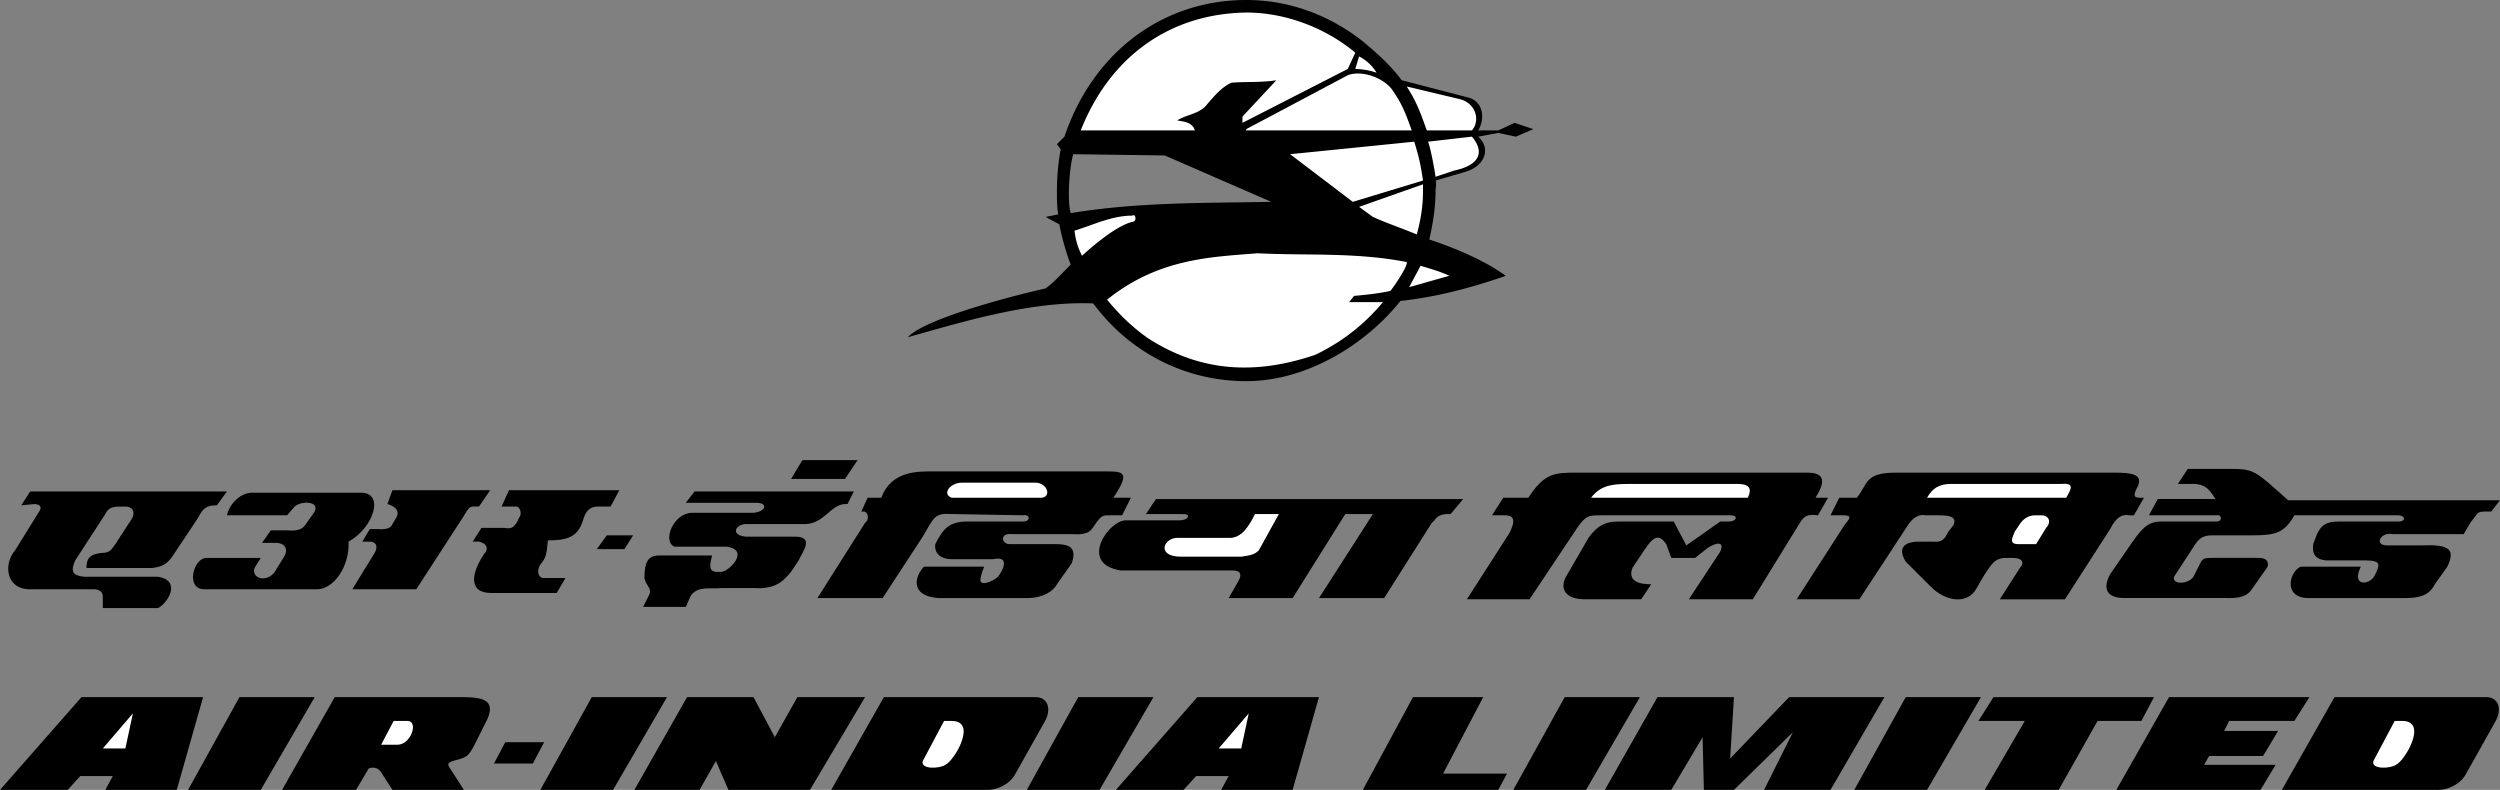 <!--?xml version="1.0" standalone="no"?--><svg xmlns="http://www.w3.org/2000/svg" viewBox="0 0 136.771 43.213"><rect x="0" y="0" width="136.771" height="43.213" fill="#808080" stroke="none"/><title>AIR INDIA LTD - SVG vector logo - www.oklogos.com</title><path d="M82.927 7.477l.961-.412-1.029-.343-.892.413h-1.098c.344-.549.344-1.51-.48-1.784l-3.704-.961c-.616-.823-1.303-1.44-2.126-2.126C72.913.96 70.718 0 68.18 0c-4.527 0-8.369 2.812-9.946 7.477l-.411.412.205.274a12.65 12.65 0 0 0-.205 2.264c0 .48 0 .891.068 1.302l-.686.138.755.411c.068.481.411 1.715.618 2.195-.482.481-.893.96-1.373 1.304-2.4.548-6.654 1.714-7.545 2.675 3.156-.892 6.791-1.989 10.151-1.852 1.921 2.605 4.94 4.252 8.369 4.252 3.361 0 6.584-2.057 8.437-4.389 1.921-.206 3.772-.686 5.763-1.372-1.029-.755-2.538-1.441-4.186-1.99.206-.891.344-1.783.344-2.674 0-.206.068-.343 0-.549l1.646-.481c1.099-.342 1.373-1.302.687-1.92l1.098-.206.958.206zM58.578 11.66c-.207-.685-.068-2.538.137-3.224l5.006.069 5.83 2.538c-3.429.068-7.27 0-10.973.617z"/><path d="M79.841 5.419c.891.205 1.166 1.166.685 1.715h-2.469c-.412-1.167-.617-1.647-1.097-2.402l2.881.687zM77.851 9.877l-3.841 1.166-3.429-2.607 6.79-.685c.274.891.344 1.234.48 2.126zM75.312 3.979a3.803 3.803 0 0 0-1.166-.206l.206-.686c.412.205.755.548.96.892zM67.356 4.526c-.549.275-.891.687-1.304 1.166-.41.549-1.097.549-1.646.893.274.068.823.068.961.549h-6.242c1.577-3.979 4.801-6.38 9.054-6.449 2.126 0 4.322.824 5.967 2.196l-.411.891-5.762 2.949v-.342l1.853-1.99c-.823.137-1.716.069-2.47.137zM68.18 7.135v-.07l5.556-2.949c.687-.273 1.853.068 2.401.755.479.686.686 1.097 1.097 2.264H68.18zM59.194 13.992c-.274-.549-.343-.892-.411-1.371 1.099-.344 2.058-.823 3.155-.823.206-.138.275.342 0 .342-.823.206-1.988 1.168-2.744 1.852zM76.068 15.914c-.617.137-1.234.206-1.989.274l-.274.343h1.852a10.842 10.842 0 0 1-3.703 2.881c-3.226 1.099-6.241.96-9.123-.892-.893-.617-1.648-1.372-2.265-2.126 2.813-2.263 5.694-2.332 8.232-2.538 2.674.137 5.349-.068 8.162.48.069.206-.617 1.234-.892 1.578zM79.292 15.09c-.755.206-1.441.412-2.194.617.204-.411.411-.754.617-1.166.478.139 1.166.344 1.577.549zM77.509 12.826c-.824-.343-1.647-.617-2.401-.96l-.755-.549 3.498-1.234v.343c0 .891-.136 1.646-.342 2.4zM79.565 9.328l-1.028.343c-.068-.48-.274-1.577-.411-1.92l2.399-.275c.756.892.344 1.579-.96 1.852z" fill="#fff"/><path d="M1.646 26.889h10.769l-.549.754c-.549 0-.755.137-1.029.686l-1.235 1.853c-.274.412-.48.822-1.302.892H4.731c0-.479.138-.755.823-.823.481 0 .549-.206.755-.48l.892-1.372c.137-.205.205-.617-.275-.685h-.341c-.549 0-.687.136-.824.41L4.115 30.66c-.274.617-.137.823.48.893h4.047c1.303.206.549 1.439 0 1.714H5.624v-.548c0-.205 0-.411-.411-.48H1.646c-1.372 0-1.441-1.439-.823-2.127l1.234-1.989c.137-.205.343-.479-.137-.549l-.754.069.48-.754zM13.924 26.956h5.83c1.303 0 .686 1.922-.686 2.676.068 1.371-.823 2.606-1.715 2.606H11.18c-1.029 0-.618-1.646.069-1.715h3.017l-.342.549c-.206.617.823.892 1.234 0l.344-.549c.206-.274.274-.755-.344-.823h-.822l.479-.686h.892c.686.068.891-.137 1.029-.344l.481-.686c.273-.549-.687-.617-1.098-.273l-.412.479h-3.292c.137-.617.755-1.301 1.509-1.234zM21.469 26.819h5.35l-.616.893c-.549 0-.48-.069-.893.616l-2.537 3.91h-3.5l1.097-1.783c.344-.479.274-.755-.069-.823h-.479l.411-.687h.481c.686.069.754-.274.754-.274l.206-.343c.206-.343 0-.616-.481-.755l.276-.754zM27.847 26.819h6.037l-.48.893h-.616c-.275 0-.688 0-.893.754-.273.892-.823 1.097-1.92 1.097-.068.823-.138.961-.343 1.236-.275.273-.275.891.205.822h1.097l-.479.822h-3.566c-1.302 0-1.097-1.097-.412-2.126.205-.206.275-.549-.273-.686h-.343l.48-.754h1.235c.411.067.48 0 .686-.275l.136-.274c.207-.273 0-.616-.136-.616h-.824l.409-.893zM38 26.889h8.711l-.343.685c-.961-.068-1.235 1.167-2.47 1.098h-3.155c-.549.069-.753.617.068.687h2.676c1.099 0 .411.823.205 1.303l-.411.617c-.548.687-1.027.961-2.126.892h-1.646c-.686.069-1.304-.137-1.715.412l-.275.617h-2.332l.343-.685c.139-.345-.206-.481-.274-.893 0-.893.206-1.235.823-1.235h2.881c-.206.755-.137.961.549.892.412-.067 1.508-1.166.274-1.371h-2.881c-.685-.274-.068-1.852.959-1.852h3.361c.686-.069.824-.55.138-.55h-3.842l.482-.617zM60.909 27.23c.961-1.44.549-1.44-.479-1.44H51.1c-.823 0-2.332-.068-2.881 1.44h-.753l-.343.755h.137c.206 0 .342.411.068.617l-2.607 4.116h3.567l2.195-3.361c.617-1.029.617-1.303 1.578-1.235l3.909.069c.412-.069.412.343 0 .343h-3.085c-.961 0-1.304.411-1.716 1.234-.069.48.275.824.892.824h2.264c.96-.207.548.617.273.96-.273.273-1.028.548-.96.137.069-.412.137-.479.206-.687h-3.293c-.479.48-.823 1.578.756 1.716h4.938c.755 0 1.372-.344 1.578-.755l.822-1.165c.206-.688.07-1.03-.891-1.03h-2.537c-.412 0-.549-.617.136-.548h3.225c1.097.067 1.097-.206 1.44-.687.274-.343.342-.343.754-.343h.618l.48-.961h-.961v.001z"/><path d="M57 27.23h-4.939c-.548-.205-.069-.823.548-.823h4.046c.619 0 .894.755.345.823z" fill="#fff"/><path d="M63.241 27.301l-.549.821h2.06c.411 0 .272.344-.206.344h-2.95c-.96 0-2.606 2.4-.273 2.744h6.104c.617 0 .411.411.342.549l-.549.96h3.499l2.88-4.597h1.51l-2.949 4.597h3.566l2.607-4.116c.205-.137.205-.411.754-.48h.273l.688-.821H63.241v-.001z"/><path d="M68.865 30.111c-.273.274-.549.274-.959.344h-3.293c-1.372 0-.96-1.028-.206-1.028h2.881c.686 0 1.097-.756 1.372-1.305h1.305l-1.1 1.989z" fill="#fff"/><path d="M99.32 27.23c.205-.342.893-1.372-.411-1.372H86.288c-1.234 0-1.783 0-2.675 1.372h-1.372l-.617.961h.686c.411 0 .687.137.274.96l-2.332 3.635h3.429l2.607-3.908c.479-.687.616-.687 1.372-.687h6.995c.48 0 .345.343-.067.343h-.48l-1.852 1.304-.687-1.304h-2.95c-.479 0-1.097 0-1.715.893l-1.232 2.126c-.344.616-.069 1.233 1.027 1.233h3.088l.548-.822c-.617 0-1.304-.138-1.029-.892l.686-1.029c.55-.822.823-.755 1.167-.274l.273.755h1.305l.686-.548c.412-.275.96-.413.686.205l-1.715 2.605h3.498l2.538-4.115c.274-.479.48-.549 1.028-.479l.55-.961h-.688v-.001z"/><path d="M95.618 27.23h-8.574c.479-.617 1.027-.754 1.987-.754h5.763c.411.001 1.233-.069.824.754z" fill="#fff"/><path d="M116.881 26.751c.479-.822-.275-.893-1.235-.893h-11.935c-1.715 0-1.509.618-2.127 1.372h-.96l-.48.961h.687c.55 0 .343.205.067.549l-2.605 4.046h3.429l2.607-3.978c.343-.548.685-.687 1.028-.617h.687c.616 0 1.029.069.822.549l-.273.343c-.138.205-.206.617-.824.549h-.823c-.549 0-1.233.206-.685 1.097l1.373 1.372c.821.824 1.986.961 2.467.138l.48-.823c.411-.616.55-.822 1.028-.892h.55c.479 0 .616.275.344.549l-1.098 1.714h3.565l2.47-3.841c.343-.685.687-.823 1.029-.754h.273l.55-.961c-.343-.001-.687.07-.411-.48z"/><path d="M111.94 28.878l-.548.891h-.961c-.548 0-.342-.342-.206-.686l.276-.412c.136-.205.41-.479.823-.479h.342c.48-.001.55.411.274.686zM113.039 27.23h-7.613c.273-.479.617-.754 1.302-.754h6.037c.754-.069.547.275.274.754z" fill="#fff"/><path d="M119.691 25.653h2.127c1.51 0 1.441 0 3.361 1.715h11.592l-.479.617h-.275c-.548 0-.411.069-.823.549l-.41.687h-3.91c-.617-.138-1.029.617-.275.617h1.921c1.577-.069 1.783.273 1.372 1.165l-.686.961c-.344.686-.96.755-1.716.755h-5.28c-1.305-.069-.96-1.441-.344-1.716h3.292c-.549 1.098.48 1.029.756.48.273-.549.411-.823-.481-.823h-2.195c-.616-.067-.754-.411-.686-.892l.207-.548c.206-.412.411-.687 1.166-.687h3.292c.412 0 .412-.343-.069-.343h-5.624c-.549.96-1.028 1.097-2.263 1.097h-2.196c-.411 0-.685.069-.96.48l-1.166 1.784c-.137.479.893.411 1.098-.069l.344-.685c.136-.275.273-.275.685-.275h2.538c.481 0 .549.343.411.549l-.823 1.166c-.343.548-1.096.48-1.509.48h-5.487c-.822 0-1.233-.411-.754-1.304l1.235-1.783c.617-.892.96-1.098 1.577-1.098h3.018c.275 0 .275-.273.137-.343h-3.841l.481-.891h3.154c-.274-.412-.48-.824-1.234-.824h-.823l.545-.821zM4.458 38.138L0 43.213h3.704l.685-.755h1.784l-.412.755h3.91l1.44-5.075H4.458z"/><path fill="#fff" d="M6.859 40.949H5.624l1.646-1.921-.411 1.921z"/><path d="M65.505 38.138l-4.458 5.075h3.704l.685-.755h1.783l-.411.755h3.91l1.44-5.075h-6.653z"/><path fill="#fff" d="M67.906 40.949h-1.235l1.645-1.921-.41 1.921z"/><path d="M13.1 38.138h4.117l-2.951 5.075h-3.977l2.811-5.075zM32.375 38.138h4.115l-2.949 5.075h-3.979l2.813-5.075zM58.989 38.138h4.115l-2.949 5.075h-3.979l2.813-5.075zM85.603 38.138h4.115l-2.95 5.075h-3.977l2.812-5.075zM104.26 38.138h4.115l-2.949 5.075h-3.98l2.814-5.075zM120.584 41.841h3.91l-.823 1.372h-7.889l2.882-5.075h7.681l-.823 1.302h-3.567l-.274.549h2.95l-.823 1.371h-2.951l-.273.481zM109.06 38.138h8.781l-.688 1.302h-2.399l-2.126 3.773h-4.048l2.194-3.773h-2.537l.823-1.302zM94.861 38.138l-.206 3.36 3.226-3.36h5.212l-2.949 5.075h-3.635l1.577-3.155-3.225 3.155h-1.644l-.071-2.88-1.714 2.88h-3.634l2.881-5.075h4.182zM56.655 38.138h-8.299l-2.881 5.075h8.574c.548 0 1.235-.343 1.509-.892l1.579-2.812c.412-.687.206-1.371-.482-1.371z"/><path d="M51.718 41.841c-.274.207-1.372.274-1.235-.205l1.166-2.195h.412c1.441-.001.137 2.195-.343 2.4z" fill="#fff"/><path d="M136.017 38.138h-8.299l-2.881 5.075h8.573c.55 0 1.234-.343 1.51-.892l1.578-2.812c.41-.687.205-1.371-.481-1.371z"/><path d="M131.078 41.841c-.273.207-1.371.274-1.234-.205l1.166-2.195h.412c1.439-.001.136 2.195-.344 2.4z" fill="#fff"/><path d="M41.223 38.138l1.166 2.195 1.235-2.195h3.704l-3.017 5.075h-4.46l-.685-1.577-.893 1.577h-3.566l2.881-5.075h3.635zM25.036 38.138h-6.723l-2.881 5.075h4.047l.688-1.165s.411-.207.685.204l.618.961h3.91l-.618-.961c-.206-.343-.411-.479 0-.616.754-.206.825-.206 1.166-.824l.754-1.508c.481-1.166-.549-1.166-1.646-1.166z"/><path d="M21.743 40.743h-.892l.687-1.303h.754c.618 0 .206 1.303-.549 1.303z" fill="#fff"/><path d="M27.642 40.606h2.126l-.617 1.166h-2.126l.617-1.166zM78.949 42.321h3.497l-.479.892h-7.408l2.743-5.075h3.842l-2.195 4.183zM43.897 25.173h3.02l-.688 1.029H43.28l.617-1.029zM33.198 29.288h1.44l-.479.755h-1.511l.55-.755z"/></svg>